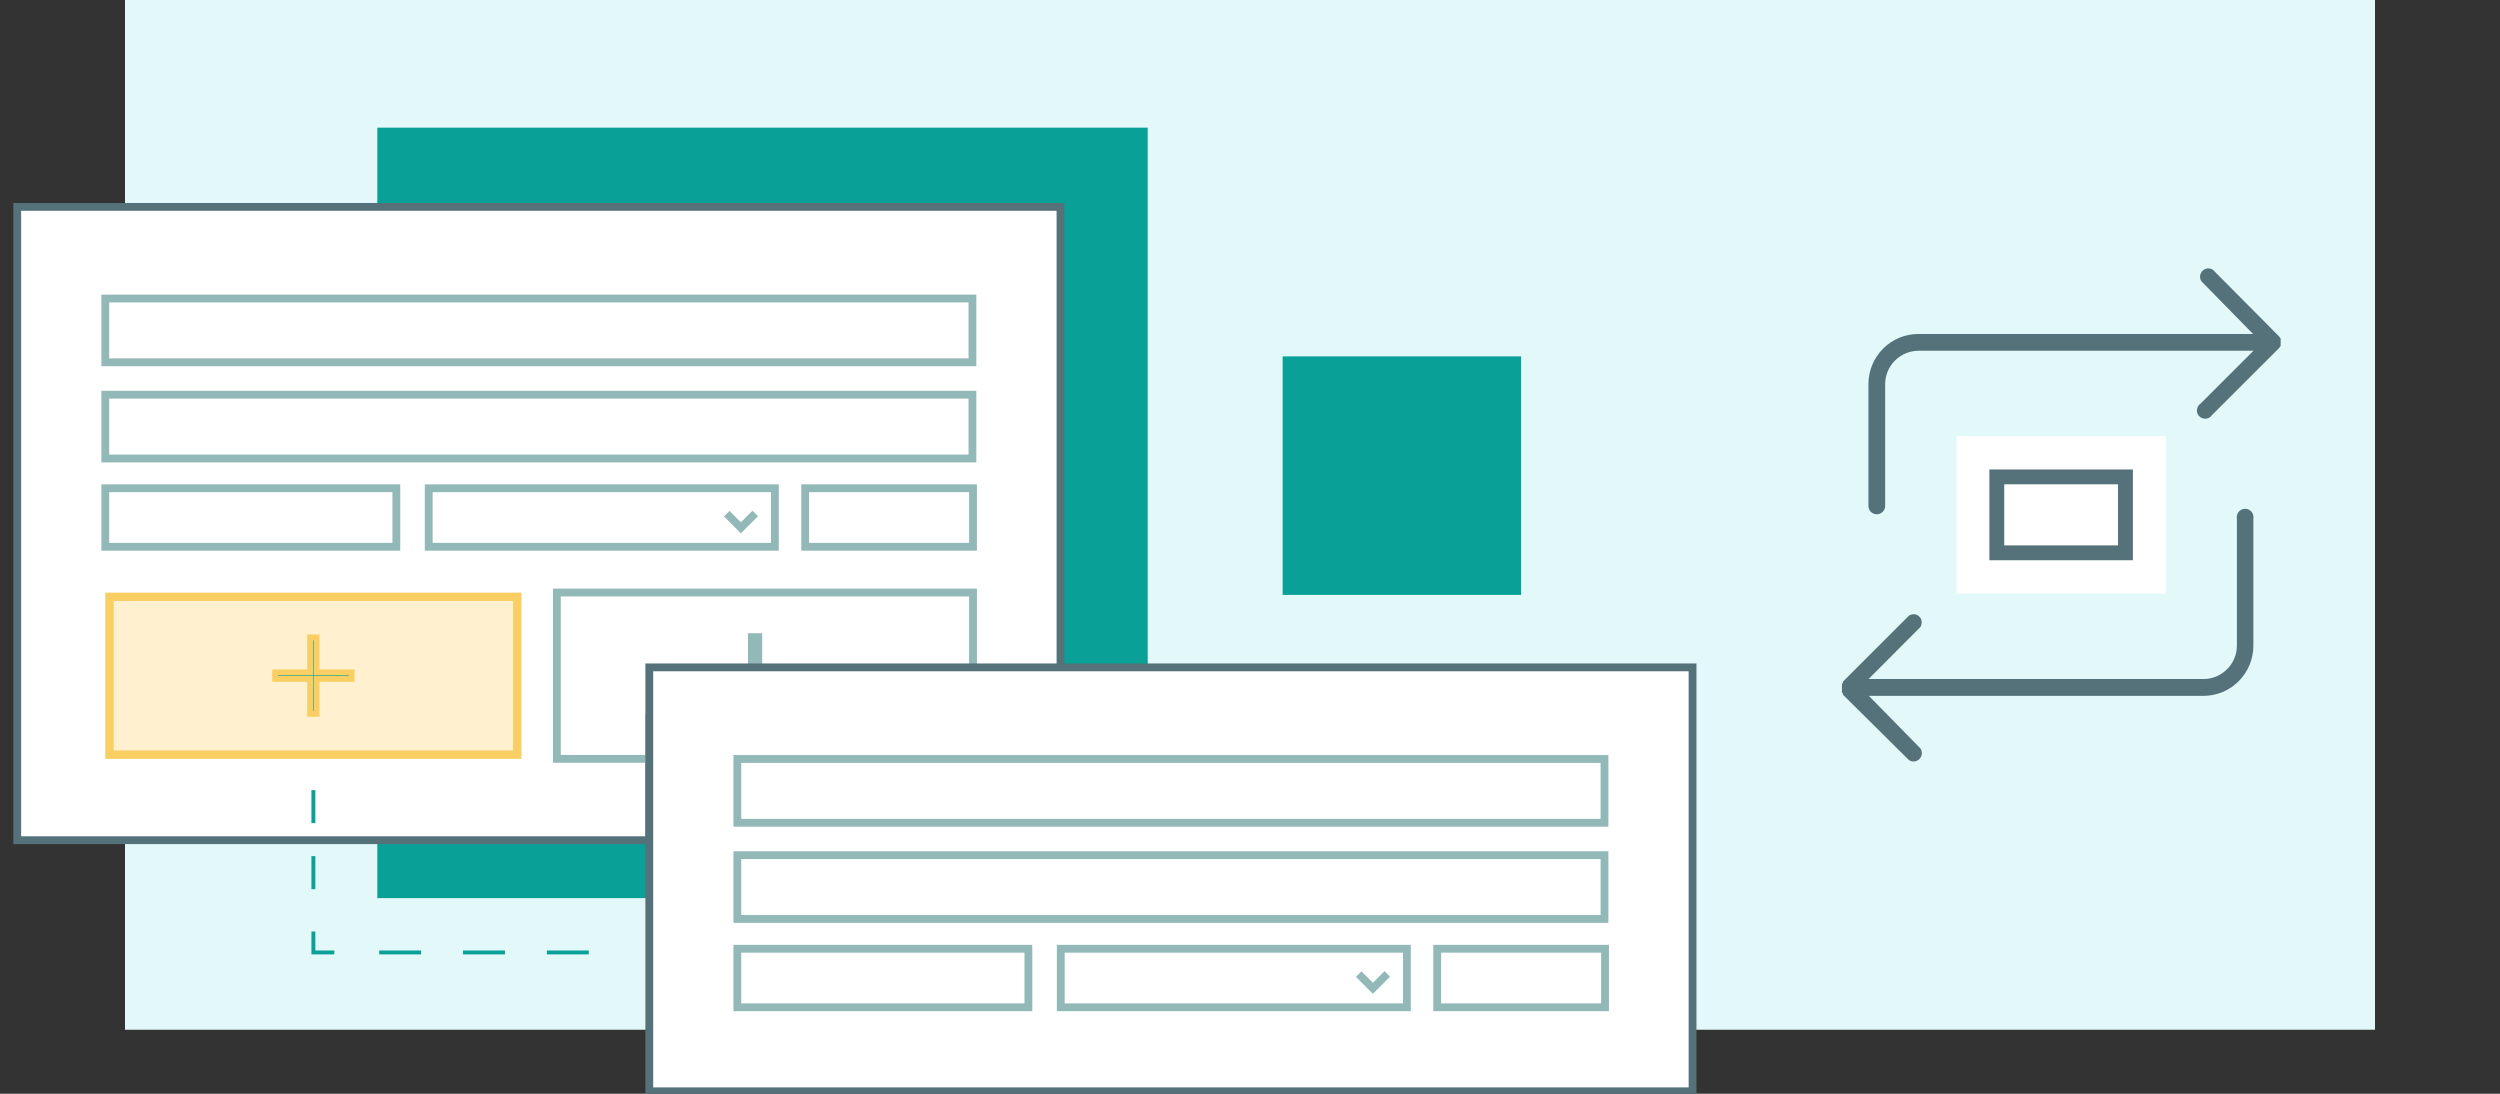 <svg width="640" height="280" viewBox="0 0 640 280" fill="none" xmlns="http://www.w3.org/2000/svg">
<rect x="0" y="0" width="640" height="280" fill="#333333" stroke="none"/>
<g clip-path="url(#clip0)">
<path d="M608 0H32V263.615H608V0Z" fill="#E3F8F8"/>
<path d="M583.85 88.047V87.618V87.2V87.018V86.643L583.39 86.064L566.547 69.102C566.326 68.942 566.075 68.827 565.81 68.763C565.544 68.699 565.269 68.689 564.999 68.731C564.73 68.774 564.471 68.87 564.239 69.012C564.006 69.155 563.803 69.342 563.643 69.563C563.372 69.934 563.222 70.379 563.214 70.838C563.219 71.276 563.357 71.703 563.611 72.06L576.779 85.496H491.097C489.415 85.495 487.749 85.827 486.197 86.475C484.644 87.122 483.236 88.072 482.054 89.268C479.651 91.685 478.306 94.957 478.314 98.365V129.514C478.314 130.083 478.54 130.628 478.942 131.03C479.344 131.432 479.889 131.657 480.457 131.657C481.026 131.657 481.571 131.432 481.973 131.03C482.374 130.628 482.6 130.083 482.6 129.514V98.365C482.6 96.092 483.503 93.912 485.111 92.304C486.718 90.697 488.898 89.793 491.172 89.793H576.886L563.365 103.294L563.257 103.38C562.995 103.58 562.782 103.837 562.635 104.133C562.488 104.428 562.411 104.754 562.411 105.084C562.406 105.54 562.553 105.985 562.829 106.348C563.027 106.609 563.283 106.822 563.577 106.968C563.87 107.115 564.194 107.193 564.522 107.195C564.983 107.199 565.432 107.048 565.797 106.766L566.214 106.348L566.3 106.23L583.39 89.161L583.839 88.593V88.186L583.85 88.047Z" fill="#55727B"/>
<path d="M491.129 157.652C490.77 157.385 490.334 157.24 489.886 157.24C489.438 157.24 489.002 157.385 488.643 157.652L471.8 174.486V174.55V174.732L471.532 175.129V175.558V175.75V176.168V176.586V176.779V177.208L471.8 177.604V177.786V177.85L488.643 194.545C488.994 194.802 489.418 194.941 489.854 194.941C490.422 194.941 490.967 194.715 491.369 194.314C491.771 193.912 491.997 193.366 491.997 192.798C491.995 192.356 491.856 191.926 491.6 191.566L478.432 178.14H564.082C565.764 178.143 567.43 177.811 568.983 177.163C570.535 176.516 571.943 175.565 573.125 174.368C575.528 171.951 576.873 168.679 576.864 165.271V132.761C576.918 132.453 576.904 132.137 576.823 131.835C576.742 131.533 576.596 131.252 576.394 131.013C576.193 130.773 575.942 130.581 575.659 130.449C575.375 130.317 575.066 130.248 574.754 130.248C574.441 130.248 574.132 130.317 573.849 130.449C573.565 130.581 573.314 130.773 573.113 131.013C572.912 131.252 572.765 131.533 572.684 131.835C572.603 132.137 572.589 132.453 572.643 132.761V165.26C572.643 167.534 571.74 169.714 570.132 171.322C568.525 172.929 566.345 173.832 564.071 173.832H478.357L491.579 160.567C491.891 160.116 492.018 159.562 491.935 159.02C491.851 158.478 491.562 157.988 491.129 157.652V157.652Z" fill="#55727B"/>
<path d="M554.45 111.641H500.847V151.984H554.45V111.641Z" fill="white"/>
<path d="M542.215 123.996V139.619H513.083V123.985H542.215V123.996ZM546.019 120.182H509.279V143.423H546.019V120.182V120.182Z" fill="#55727B"/>
<path d="M293.815 32.681H96.597V229.916H293.815V32.681Z" fill="#09A098"/>
<path d="M389.407 91.24H328.357V152.295H389.407V91.24Z" fill="#09A098"/>
<path d="M166.218 183.701H271.486V52.965H4.411V215.086H166.218V183.701Z" fill="white" stroke="#55727B" stroke-width="2" stroke-miterlimit="10"/>
<path d="M166.219 183.701H249.094V151.684H142.562V194.267H166.219V183.701ZM183.522 172.065H192.479V163.106H194.129V172.065H203.087V173.725H194.129V182.683H192.479V173.725H183.522V172.065Z" fill="white" stroke="#92B8B8" stroke-width="2" stroke-miterlimit="10"/>
<path d="M248.943 76.421H26.954V92.751H248.943V76.421Z" fill="white" stroke="#92B8B8" stroke-width="2" stroke-miterlimit="10"/>
<path d="M248.943 101.044H26.954V117.374H248.943V101.044Z" fill="white" stroke="#92B8B8" stroke-width="2" stroke-miterlimit="10"/>
<path d="M101.461 124.993H26.954V139.972H101.461V124.993Z" fill="white" stroke="#92B8B8" stroke-width="2" stroke-miterlimit="10"/>
<path d="M249.093 124.993H206.129V139.972H249.093V124.993Z" fill="white" stroke="#92B8B8" stroke-width="2" stroke-miterlimit="10"/>
<path d="M198.372 124.993H109.754V139.972H198.372V124.993Z" fill="white" stroke="#92B8B8" stroke-width="2" stroke-miterlimit="10"/>
<path d="M186.04 131.497L189.661 135.119L193.347 131.443" fill="white"/>
<path d="M186.04 131.497L189.661 135.119L193.347 131.443" stroke="#92B8B8" stroke-width="2" stroke-miterlimit="10"/>
<path d="M80.226 187.87V193.227" stroke="#09A098" stroke-miterlimit="10"/>
<path d="M80.226 202.271V233.945" stroke="#09A098" stroke-miterlimit="10" stroke-dasharray="8.45 8.45"/>
<path d="M80.226 238.467V243.824H85.583" stroke="#09A098" stroke-miterlimit="10"/>
<path d="M97.079 243.824H160.283" stroke="#09A098" stroke-miterlimit="10" stroke-dasharray="10.73 10.73"/>
<path d="M166.036 243.824H171.393" stroke="#09A098" stroke-miterlimit="10"/>
<path d="M132.425 152.82H28.025V193.216H132.425V152.82Z" fill="#FFF1D0"/>
<path d="M131.354 153.892V192.123H29.097V153.859H131.354V153.892ZM133.497 151.716H26.954V194.266H133.497V151.716Z" fill="#F9CE62"/>
<path d="M90.008 172.129H81.05V163.171H79.4V172.129H70.443V173.789H79.4V182.748H81.05V173.789H90.008V172.129Z" fill="#09A098" stroke="#F9CE62" stroke-width="1.5" stroke-miterlimit="10"/>
<path d="M433.293 170.843H166.218V279.377H433.293V170.843Z" fill="white" stroke="#55727B" stroke-width="2" stroke-miterlimit="10"/>
<path d="M410.75 194.298H188.761V210.628H410.75V194.298Z" fill="white" stroke="#92B8B8" stroke-width="2" stroke-miterlimit="10"/>
<path d="M410.75 218.922H188.761V235.252H410.75V218.922Z" fill="white" stroke="#92B8B8" stroke-width="2" stroke-miterlimit="10"/>
<path d="M263.268 242.881H188.761V257.861H263.268V242.881Z" fill="white" stroke="#92B8B8" stroke-width="2" stroke-miterlimit="10"/>
<path d="M410.89 242.881H367.926V257.861H410.89V242.881Z" fill="white" stroke="#92B8B8" stroke-width="2" stroke-miterlimit="10"/>
<path d="M360.169 242.881H271.551V257.861H360.169V242.881Z" fill="white" stroke="#92B8B8" stroke-width="2" stroke-miterlimit="10"/>
<path d="M347.836 249.375L351.457 253.007L355.143 249.321" fill="white"/>
<path d="M347.836 249.375L351.457 253.007L355.143 249.321" stroke="#92B8B8" stroke-width="2" stroke-miterlimit="10"/>
</g>
<defs>
<clipPath id="clip0">
<rect width="640" height="280" fill="white"/>
</clipPath>
</defs>
</svg>
